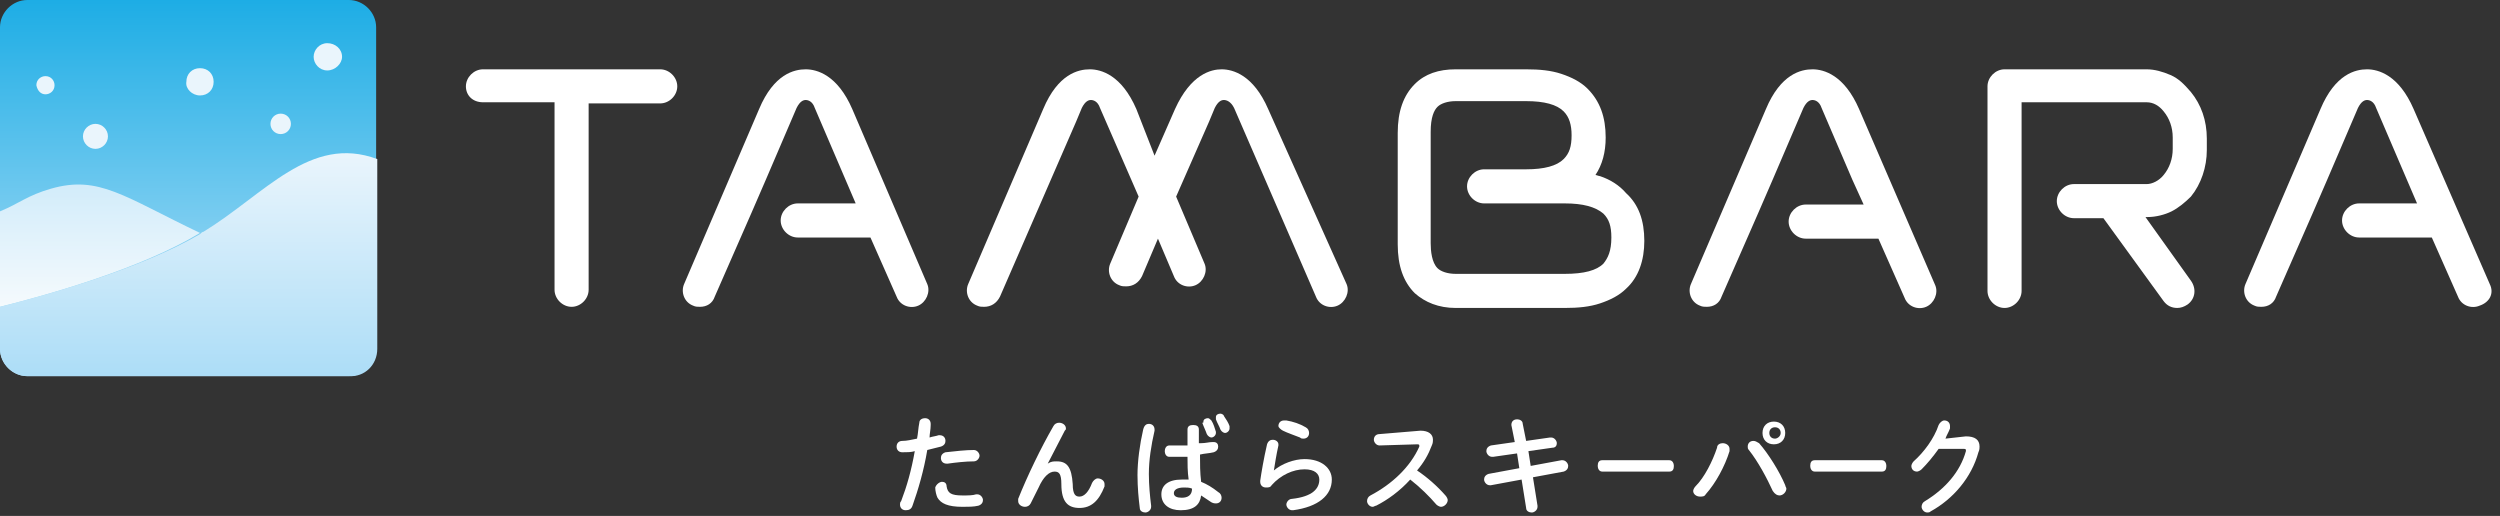 <?xml version="1.0" encoding="utf-8"?>
<!-- Generator: Adobe Illustrator 27.3.1, SVG Export Plug-In . SVG Version: 6.00 Build 0)  -->
<svg version="1.1" id="レイヤー_1" xmlns="http://www.w3.org/2000/svg" xmlns:xlink="http://www.w3.org/1999/xlink" x="0px"
	 y="0px" viewBox="0 0 220 45.4" style="enable-background:new 0 0 220 45.4;" xml:space="preserve">
<rect x="0" y="0" width="220" height="45.4" fill="#333333" stroke="none"/>
<style type="text/css">
	.st0{fill:url(#SVGID_1_);}
	.st1{fill:url(#SVGID_00000009590214469651499120000008505763808901251985_);}
	.st2{fill:#EAF5FC;}
	.st3{fill:#FFFFFF;}
	.st4{fill:url(#SVGID_00000172437485532527182140000008331578661668191162_);}
</style>
<g>
	<g>
		<g>
			<g>
				<g>
					<g>
						<g>
							<g>
								<g>
									<g>
										
											<linearGradient id="SVGID_1_" gradientUnits="userSpaceOnUse" x1="16.585" y1="33.171" x2="16.585" y2="-9.094947e-13">
											<stop  offset="1.323607e-03" style="stop-color:#BAE2F8"/>
											<stop  offset="1" style="stop-color:#1DADE5"/>
										</linearGradient>
										<path class="st0" d="M0,2.4C0,1.1,1.1,0,2.4,0h28.3c1.3,0,2.4,1.1,2.4,2.4v28.3c0,1.3-1.1,2.4-2.4,2.4H2.4
											c-1.3,0-2.4-1.1-2.4-2.4V2.4z"/>
										
											<linearGradient id="SVGID_00000167356167981394718220000008447570461543760281_" gradientUnits="userSpaceOnUse" x1="8.8" y1="27.035" x2="8.8" y2="16.246">
											<stop  offset="6.618842e-04" style="stop-color:#F5FAFD"/>
											<stop  offset="1" style="stop-color:#D2ECFA"/>
										</linearGradient>
										<path style="fill:url(#SVGID_00000167356167981394718220000008447570461543760281_);" d="M4.5,16.6
											c-2.1,0.6-2.8,1.3-4.5,2V27c4.4-1.1,12.5-3.4,17.6-6.5C10.9,17.3,8.7,15.4,4.5,16.6z"/>
										<path class="st2" d="M8.4,13.1c0.6,0,1.1-0.5,1.1-1.1c0-0.6-0.5-1.1-1.1-1.1c-0.6,0-1.1,0.5-1.1,1.1
											C7.3,12.6,7.8,13.1,8.4,13.1z"/>
										<path class="st2" d="M4,8.3c0.4,0,0.8-0.3,0.8-0.8c0-0.4-0.3-0.8-0.8-0.8c-0.4,0-0.8,0.3-0.8,0.8C3.3,8,3.6,8.3,4,8.3z"/>
										<path class="st2" d="M17.6,8.4c0.7,0,1.2-0.5,1.2-1.2c0-0.7-0.5-1.2-1.2-1.2c-0.7,0-1.2,0.5-1.2,1.2
											C16.3,7.8,16.9,8.4,17.6,8.4z"/>
										<path class="st2" d="M24.7,11.8c0.5,0,0.9-0.4,0.9-0.9c0-0.5-0.4-0.9-0.9-0.9c-0.5,0-0.9,0.4-0.9,0.9
											C23.8,11.4,24.2,11.8,24.7,11.8z"/>
										<path class="st2" d="M28.8,6.2c0.7,0,1.3-0.6,1.3-1.2c0-0.7-0.6-1.2-1.3-1.2c-0.7,0-1.2,0.6-1.2,1.2
											C27.6,5.6,28.1,6.2,28.8,6.2z"/>
									</g>
								</g>
							</g>
						</g>
					</g>
				</g>
			</g>
		</g>
	</g>
	<g>
		<g>
			<path class="st3" d="M79.4,39.8c-0.3,0-0.5-0.2-0.5-0.5c0-0.3,0.2-0.5,0.5-0.5c0.4,0,0.8-0.1,1.3-0.2c0.1-0.5,0.1-0.9,0.2-1.4
				c0-0.3,0.3-0.4,0.5-0.4c0.3,0,0.5,0.2,0.5,0.5v0.1c0,0.4-0.1,0.8-0.1,1.1c0.3-0.1,0.5-0.1,0.8-0.2c0,0,0.1,0,0.1,0
				c0.3,0,0.5,0.2,0.5,0.5c0,0.2-0.1,0.4-0.4,0.5c-0.4,0.1-0.8,0.2-1.2,0.3c-0.3,1.8-0.8,3.5-1.3,4.9c-0.1,0.3-0.3,0.4-0.6,0.4
				c-0.3,0-0.5-0.2-0.5-0.5c0-0.1,0-0.2,0.1-0.3c0.5-1.3,0.9-2.7,1.2-4.4C80.2,39.8,79.8,39.8,79.4,39.8z M82.9,42.4
				c0.2,0,0.4,0.1,0.4,0.4c0.1,0.6,0.4,0.8,1.4,0.8c0.5,0,0.9,0,1.2-0.1c0,0,0.1,0,0.1,0c0.3,0,0.5,0.3,0.5,0.5
				c0,0.2-0.1,0.4-0.4,0.5c-0.4,0.1-0.9,0.1-1.4,0.1c-1.3,0-1.9-0.3-2.2-0.8c-0.1-0.2-0.2-0.6-0.2-0.9
				C82.4,42.6,82.7,42.4,82.9,42.4z M85.7,39.6c0.3,0,0.5,0.3,0.5,0.5c0,0.2-0.2,0.5-0.5,0.5c-0.7,0-1.6,0.1-2.3,0.2
				c0,0-0.1,0-0.1,0c-0.3,0-0.5-0.2-0.5-0.5c0-0.2,0.1-0.4,0.4-0.5C84.1,39.7,85,39.6,85.7,39.6z"/>
			<path class="st3" d="M92.2,40.8c0.3-0.2,0.5-0.2,0.8-0.2c0.9,0,1.3,0.5,1.4,2c0,1,0.3,1.1,0.6,1.1c0.4,0,0.8-0.4,1.1-1.2
				c0.1-0.2,0.3-0.4,0.5-0.4c0.3,0,0.6,0.2,0.6,0.5c0,0.1,0,0.1,0,0.2c-0.5,1.3-1.2,1.9-2.2,1.9c-1,0-1.6-0.5-1.6-2.1
				c0-0.9-0.2-1.1-0.6-1.1c-0.5,0-1,0.5-1.4,1.4c-0.2,0.4-0.5,1-0.7,1.4c-0.1,0.2-0.3,0.3-0.5,0.3c-0.3,0-0.6-0.2-0.6-0.5
				c0-0.1,0-0.1,0-0.2c0.8-2,2-4.5,3.1-6.4c0.1-0.2,0.3-0.3,0.5-0.3c0.3,0,0.6,0.2,0.6,0.5c0,0.1,0,0.1-0.1,0.2L92.2,40.8L92.2,40.8
				z"/>
			<path class="st3" d="M101.1,37.3c0.3,0,0.5,0.2,0.5,0.5c0,0,0,0.1,0,0.1c-0.3,1.3-0.5,2.6-0.5,3.8c0,1,0.1,2,0.2,2.8
				c0,0,0,0.1,0,0.1c0,0.3-0.3,0.5-0.5,0.5c-0.2,0-0.5-0.1-0.5-0.4c-0.1-0.8-0.2-1.8-0.2-2.9c0-1.2,0.2-2.7,0.5-4
				C100.7,37.4,100.9,37.3,101.1,37.3z M105.7,39c0.4,0,0.7-0.1,1-0.1c0,0,0.1,0,0.1,0c0.3,0,0.4,0.2,0.4,0.4c0,0.2-0.1,0.4-0.4,0.5
				c-0.4,0.1-0.8,0.1-1.2,0.2c0,0.8,0,1.6,0.1,2.4c0.5,0.2,1,0.5,1.5,0.9c0.2,0.1,0.3,0.3,0.3,0.5c0,0.3-0.2,0.5-0.5,0.5
				c-0.1,0-0.2,0-0.4-0.1c-0.3-0.2-0.6-0.4-0.9-0.6c-0.1,0.8-0.6,1.3-1.8,1.3c-1,0-1.7-0.5-1.7-1.4c0-0.8,0.6-1.3,1.8-1.3
				c0.2,0,0.4,0,0.6,0c-0.1-0.7-0.1-1.4-0.1-2c-0.4,0-0.8,0-1.1,0c-0.2,0-0.4,0-0.5,0c-0.3,0-0.4-0.3-0.4-0.5c0-0.2,0.1-0.5,0.4-0.5
				c0.2,0,0.3,0,0.5,0c0.4,0,0.7,0,1.1,0v-1.4c0-0.3,0.2-0.4,0.5-0.4s0.5,0.1,0.5,0.4V39z M104.9,43c-0.2-0.1-0.5-0.1-0.7-0.1
				c-0.6,0-0.9,0.2-0.9,0.5c0,0.3,0.3,0.4,0.7,0.4C104.5,43.8,104.9,43.6,104.9,43z M105.9,37.1c0-0.2,0.2-0.3,0.4-0.3
				c0.1,0,0.2,0.1,0.3,0.2c0.2,0.3,0.3,0.7,0.4,1c0,0.1,0,0.1,0,0.1c0,0.2-0.2,0.4-0.4,0.4c-0.1,0-0.3-0.1-0.4-0.3
				c-0.1-0.3-0.3-0.7-0.4-1C105.9,37.2,105.9,37.2,105.9,37.1z M107,36.7c0-0.2,0.2-0.3,0.4-0.3c0.1,0,0.3,0.1,0.3,0.2
				c0.2,0.3,0.4,0.6,0.5,0.9c0,0.1,0,0.1,0,0.2c0,0.2-0.2,0.4-0.4,0.4c-0.1,0-0.3-0.1-0.4-0.3c-0.1-0.3-0.3-0.6-0.4-0.9
				C107,36.8,107,36.7,107,36.7z"/>
			<path class="st3" d="M112.1,41.4c0.7-0.6,1.8-1,2.7-1c1.5,0,2.4,0.8,2.4,1.8c0,1.4-1.2,2.4-3.4,2.7c0,0-0.1,0-0.1,0
				c-0.3,0-0.5-0.3-0.5-0.5c0-0.2,0.2-0.5,0.5-0.5c1.8-0.2,2.4-0.9,2.4-1.7c0-0.5-0.4-0.9-1.3-0.9c-1,0-2.1,0.5-2.9,1.4
				c-0.1,0.2-0.3,0.2-0.5,0.2c-0.3,0-0.5-0.2-0.5-0.5c0,0,0-0.1,0-0.1c0.1-0.7,0.3-1.9,0.6-3.2c0.1-0.3,0.3-0.4,0.5-0.4
				c0.3,0,0.5,0.2,0.5,0.4c0,0,0,0.1,0,0.1C112.3,40.1,112.2,40.8,112.1,41.4L112.1,41.4z M114.9,37.6c0.2,0.1,0.3,0.3,0.3,0.5
				c0,0.3-0.2,0.5-0.5,0.5c-0.1,0-0.2,0-0.3-0.1c-0.5-0.2-1.1-0.4-1.5-0.6c-0.2-0.1-0.4-0.3-0.4-0.4c0-0.3,0.2-0.5,0.5-0.5
				c0,0,0.1,0,0.2,0C113.8,37.1,114.4,37.3,114.9,37.6z"/>
			<path class="st3" d="M125,37.9L125,37.9c0.7,0,1.1,0.3,1.1,0.8c0,0.1,0,0.3-0.1,0.5c-0.3,0.8-0.7,1.5-1.3,2.2
				c0.9,0.6,1.8,1.4,2.5,2.2c0.1,0.1,0.2,0.3,0.2,0.4c0,0.3-0.3,0.6-0.6,0.6c-0.1,0-0.3-0.1-0.4-0.2c-0.6-0.7-1.4-1.5-2.3-2.2
				c-0.9,1-2,1.8-3,2.3c-0.1,0-0.2,0.1-0.3,0.1c-0.3,0-0.5-0.3-0.5-0.5c0-0.2,0.1-0.4,0.3-0.5c1.9-1,3.5-2.5,4.3-4.3
				c0-0.1,0-0.1,0-0.1c0-0.1-0.1-0.1-0.2-0.1l-3.3,0.1c-0.3,0-0.5-0.3-0.5-0.5c0-0.3,0.2-0.5,0.5-0.5L125,37.9z"/>
			<path class="st3" d="M133,37.4C133,37.4,133,37.3,133,37.4c0-0.4,0.3-0.5,0.5-0.5c0.2,0,0.5,0.1,0.5,0.4l0.3,1.5l2.1-0.3
				c0,0,0.1,0,0.1,0c0.3,0,0.5,0.3,0.5,0.5c0,0.2-0.1,0.4-0.4,0.4l-2.1,0.3l0.2,1.3l2.7-0.5c0,0,0.1,0,0.1,0c0.3,0,0.5,0.3,0.5,0.5
				c0,0.2-0.1,0.4-0.4,0.5l-2.7,0.5l0.4,2.5c0,0,0,0.1,0,0.1c0,0.3-0.3,0.5-0.5,0.5c-0.2,0-0.5-0.1-0.5-0.4l-0.4-2.5l-2.7,0.5
				c0,0-0.1,0-0.1,0c-0.3,0-0.5-0.3-0.5-0.5c0-0.2,0.1-0.4,0.4-0.5l2.7-0.5l-0.2-1.3l-2.1,0.3c0,0-0.1,0-0.1,0
				c-0.3,0-0.5-0.3-0.5-0.5c0-0.2,0.1-0.4,0.4-0.5l2.1-0.3L133,37.4z"/>
			<path class="st3" d="M146.9,40.5c0.3,0,0.4,0.3,0.4,0.5c0,0.3-0.1,0.5-0.4,0.5H141c-0.3,0-0.4-0.3-0.4-0.5c0-0.3,0.1-0.5,0.4-0.5
				H146.9z"/>
			<path class="st3" d="M151.6,39c0.3,0,0.6,0.2,0.6,0.5c0,0.1,0,0.1,0,0.2c-0.4,1.3-1.2,2.8-2.1,3.8c-0.1,0.2-0.3,0.2-0.5,0.2
				c-0.3,0-0.6-0.2-0.6-0.5c0-0.1,0.1-0.3,0.2-0.4c0.8-0.8,1.5-2.2,1.9-3.4C151.1,39.1,151.4,39,151.6,39z M153.8,39.3
				c0-0.3,0.2-0.5,0.5-0.5c0.2,0,0.3,0.1,0.5,0.2c0.8,0.9,1.8,2.5,2.3,3.7c0,0.1,0.1,0.2,0.1,0.3c0,0.3-0.3,0.6-0.6,0.6
				c-0.2,0-0.4-0.1-0.6-0.4c-0.5-1.1-1.3-2.6-2.1-3.6C153.8,39.5,153.8,39.4,153.8,39.3z M157.1,38.1c0,0.6-0.4,1-1,1
				c-0.6,0-1-0.4-1-1c0-0.6,0.4-1,1-1C156.7,37.1,157.1,37.5,157.1,38.1z M156.7,38.1c0-0.3-0.2-0.5-0.5-0.5c-0.3,0-0.5,0.2-0.5,0.5
				c0,0.3,0.2,0.5,0.5,0.5C156.4,38.6,156.7,38.4,156.7,38.1z"/>
			<path class="st3" d="M165.6,40.5c0.3,0,0.4,0.3,0.4,0.5c0,0.3-0.1,0.5-0.4,0.5h-5.9c-0.3,0-0.4-0.3-0.4-0.5
				c0-0.3,0.1-0.5,0.4-0.5H165.6z"/>
			<path class="st3" d="M173,38.4c0.8,0,1.2,0.3,1.2,0.9c0,0.1,0,0.3-0.1,0.5c-0.6,2.2-2.2,4.1-4.2,5.2c-0.1,0.1-0.2,0.1-0.3,0.1
				c-0.3,0-0.5-0.3-0.5-0.5c0-0.2,0.1-0.4,0.3-0.5c1.8-1.1,3.1-2.6,3.6-4.4c0,0,0-0.1,0-0.1c0-0.1-0.1-0.1-0.3-0.1l-2.1,0
				c-0.5,0.7-1,1.3-1.5,1.8c-0.1,0.1-0.3,0.2-0.4,0.2c-0.3,0-0.5-0.2-0.5-0.5c0-0.1,0.1-0.3,0.2-0.4c0.9-0.8,1.8-2,2.2-3.2
				c0.1-0.2,0.3-0.4,0.5-0.4c0.3,0,0.5,0.2,0.5,0.5c0,0.1,0,0.1,0,0.2c-0.1,0.3-0.3,0.6-0.4,0.9L173,38.4z"/>
		</g>
	</g>
	<g>
		<g>
			<g>
				<path class="st3" d="M140.8,15.5c-0.1,0-0.3-0.1-0.4-0.1c0.6-0.9,0.9-2,0.9-3.3c0-1.8-0.5-3.2-1.6-4.3c-0.6-0.6-1.4-1-2.3-1.3
					c-0.9-0.3-1.9-0.4-3.1-0.4h-6.2h0c-1.5,0-2.7,0.4-3.6,1.3c-1,1-1.5,2.4-1.5,4.3v9.8c0,1.9,0.5,3.3,1.5,4.3
					c0.9,0.8,2.1,1.3,3.6,1.3h9.6c1.2,0,2.2-0.1,3.1-0.4c0.9-0.3,1.7-0.7,2.3-1.3c1.1-1,1.6-2.5,1.6-4.2c0-1.8-0.5-3.2-1.6-4.2
					C142.5,16.3,141.7,15.8,140.8,15.5z M141.1,23.2c-0.6,0.6-1.7,0.9-3.4,0.9h-9.6c-0.7,0-1.3-0.2-1.6-0.5
					c-0.5-0.5-0.6-1.5-0.6-2.2v-9.8c0-1.3,0.3-1.9,0.6-2.2c0.3-0.3,0.9-0.5,1.6-0.5c0,0,0,0,0,0h6.2c1.6,0,2.7,0.3,3.3,0.9
					c0.5,0.5,0.7,1.2,0.7,2.1c0,1-0.2,1.6-0.7,2.1c-0.6,0.6-1.7,0.9-3.3,0.9h-3.7c-0.8,0-1.5,0.7-1.5,1.5c0,0,0,0,0,0c0,0,0,0,0,0
					c0,0.8,0.7,1.5,1.5,1.5h7.1c1.6,0,2.7,0.3,3.4,0.9c0.5,0.5,0.7,1.1,0.7,2.1C141.8,22.1,141.5,22.7,141.1,23.2z"/>
			</g>
			<g>
				<path class="st3" d="M191,6.6c-0.7-0.3-1.4-0.5-2.1-0.5h-12.5c-0.8,0-1.5,0.7-1.5,1.5v18c0,0.8,0.7,1.5,1.5,1.5
					c0.8,0,1.5-0.7,1.5-1.5V9h11c0.6,0,1.1,0.3,1.5,0.8c0.5,0.6,0.8,1.4,0.8,2.3v1c0,0.9-0.3,1.7-0.8,2.3c-0.4,0.5-1,0.8-1.5,0.8
					h-6.4c-0.8,0-1.5,0.7-1.5,1.5c0,0.8,0.7,1.5,1.5,1.5h2.6l5.3,7.3c0.3,0.4,0.7,0.6,1.2,0.6c0.3,0,0.6-0.1,0.9-0.3
					c0.7-0.5,0.8-1.4,0.3-2.1l-4-5.6h0.2c0.7,0,1.5-0.2,2.1-0.5c0.6-0.3,1.2-0.8,1.7-1.3c0.9-1.1,1.4-2.6,1.4-4.1v-1
					c0-1.6-0.5-3-1.4-4.1C192.2,7.4,191.7,6.9,191,6.6z"/>
			</g>
			<g>
				<path class="st3" d="M111.6,9.6c-1.3-3-3.1-3.5-4.1-3.5c-0.9,0-2.7,0.4-4.1,3.5l-1.8,4.1L100,9.6c-1.3-3-3.1-3.5-4.1-3.5
					c-1,0-2.8,0.4-4.1,3.5L85.2,25c-0.3,0.7,0,1.6,0.8,1.9c0.2,0.1,0.4,0.1,0.6,0.1c0.6,0,1.1-0.3,1.4-0.9l6.7-15.4l0.5-1.2
					c0.3-0.6,0.6-0.7,0.8-0.7c0.2,0,0.6,0.1,0.8,0.7l3.4,7.8l-2.5,5.9c-0.3,0.7,0,1.6,0.8,1.9c0.2,0.1,0.4,0.1,0.6,0.1
					c0.6,0,1.1-0.3,1.4-0.9l1.4-3.3l1.4,3.3c0.3,0.8,1.2,1.1,1.9,0.8c0.7-0.3,1.1-1.2,0.8-1.9l-2.5-5.9l2.9-6.6l0.5-1.2
					c0.3-0.6,0.6-0.7,0.8-0.7c0.2,0,0.6,0.1,0.9,0.7l7.2,16.6c0.3,0.8,1.2,1.1,1.9,0.8c0.7-0.3,1.1-1.2,0.8-1.9L111.6,9.6z"/>
			</g>
			<g>
				<path class="st3" d="M75,9.6c-1.3-3-3.1-3.5-4.1-3.5c-1,0-2.8,0.4-4.1,3.5L60.2,25c-0.3,0.7,0,1.6,0.8,1.9
					c0.2,0.1,0.4,0.1,0.6,0.1c0.6,0,1.1-0.3,1.3-0.9l3.2-7.3l1.3-3l2.7-6.3c0.3-0.6,0.6-0.7,0.8-0.7c0.2,0,0.6,0.1,0.8,0.7l2.7,6.3
					l0.9,2.1h-5.1c-0.8,0-1.5,0.7-1.5,1.5c0,0.8,0.7,1.5,1.5,1.5h6.4l2.3,5.2c0.3,0.8,1.2,1.1,1.9,0.8c0.7-0.3,1.1-1.2,0.8-1.9
					L75,9.6z"/>
			</g>
			<g>
				<path class="st3" d="M58.1,6.1H42.5c-0.8,0-1.5,0.7-1.5,1.5C41,8.4,41.6,9,42.5,9h6.3v0v16.5c0,0.8,0.7,1.5,1.5,1.5
					c0.8,0,1.5-0.7,1.5-1.5V9.1v0h6.3c0.8,0,1.5-0.7,1.5-1.5C59.6,6.8,58.9,6.1,58.1,6.1z"/>
			</g>
			<g>
				<path class="st3" d="M163.6,9.6c-1.3-3-3.1-3.5-4.1-3.5c-1,0-2.8,0.4-4.1,3.5L148.8,25c-0.3,0.7,0,1.6,0.8,1.9
					c0.2,0.1,0.4,0.1,0.6,0.1c0.6,0,1.1-0.3,1.3-0.9l3.2-7.3l1.3-3l2.7-6.3c0.3-0.6,0.6-0.7,0.8-0.7c0.2,0,0.6,0.1,0.8,0.7l2.7,6.3
					L164,18h-5.1c-0.8,0-1.5,0.7-1.5,1.5c0,0.8,0.7,1.5,1.5,1.5h6.4l2.3,5.2c0.3,0.8,1.2,1.1,1.9,0.8c0.7-0.3,1.1-1.2,0.8-1.9
					L163.6,9.6z"/>
			</g>
			<g>
				<path class="st3" d="M219.1,25l-6.7-15.4c-1.3-3-3.1-3.5-4.1-3.5c-1,0-2.8,0.4-4.1,3.5L197.6,25c-0.3,0.7,0,1.6,0.8,1.9
					c0.2,0.1,0.4,0.1,0.6,0.1c0.6,0,1.1-0.3,1.3-0.9l3.2-7.3l1.3-3l2.7-6.3c0.3-0.6,0.6-0.7,0.8-0.7c0.2,0,0.6,0.1,0.8,0.7l2.7,6.3
					l0.9,2.1h-5.1c-0.8,0-1.5,0.7-1.5,1.5c0,0.8,0.7,1.5,1.5,1.5h6.4l2.3,5.2c0.3,0.8,1.2,1.1,1.9,0.8
					C219.1,26.6,219.5,25.8,219.1,25z"/>
			</g>
		</g>
	</g>
	<g>
		
			<linearGradient id="SVGID_00000140708765109497478990000006579022260614236809_" gradientUnits="userSpaceOnUse" x1="16.585" y1="13.496" x2="16.585" y2="33.171">
			<stop  offset="6.618842e-04" style="stop-color:#EAF5FC"/>
			<stop  offset="1" style="stop-color:#ACDDF7"/>
		</linearGradient>
		<path style="fill:url(#SVGID_00000140708765109497478990000006579022260614236809_);" d="M33.2,30.7V14c-5.9-2.2-9.9,3.1-15.3,6.4
			c-0.1,0-0.2,0.1-0.3,0.2C12.5,23.6,4.4,25.9,0,27v3.7c0,1.3,1.1,2.4,2.4,2.4h28.3C32.1,33.2,33.2,32.1,33.2,30.7z"/>
	</g>
</g>
</svg>
